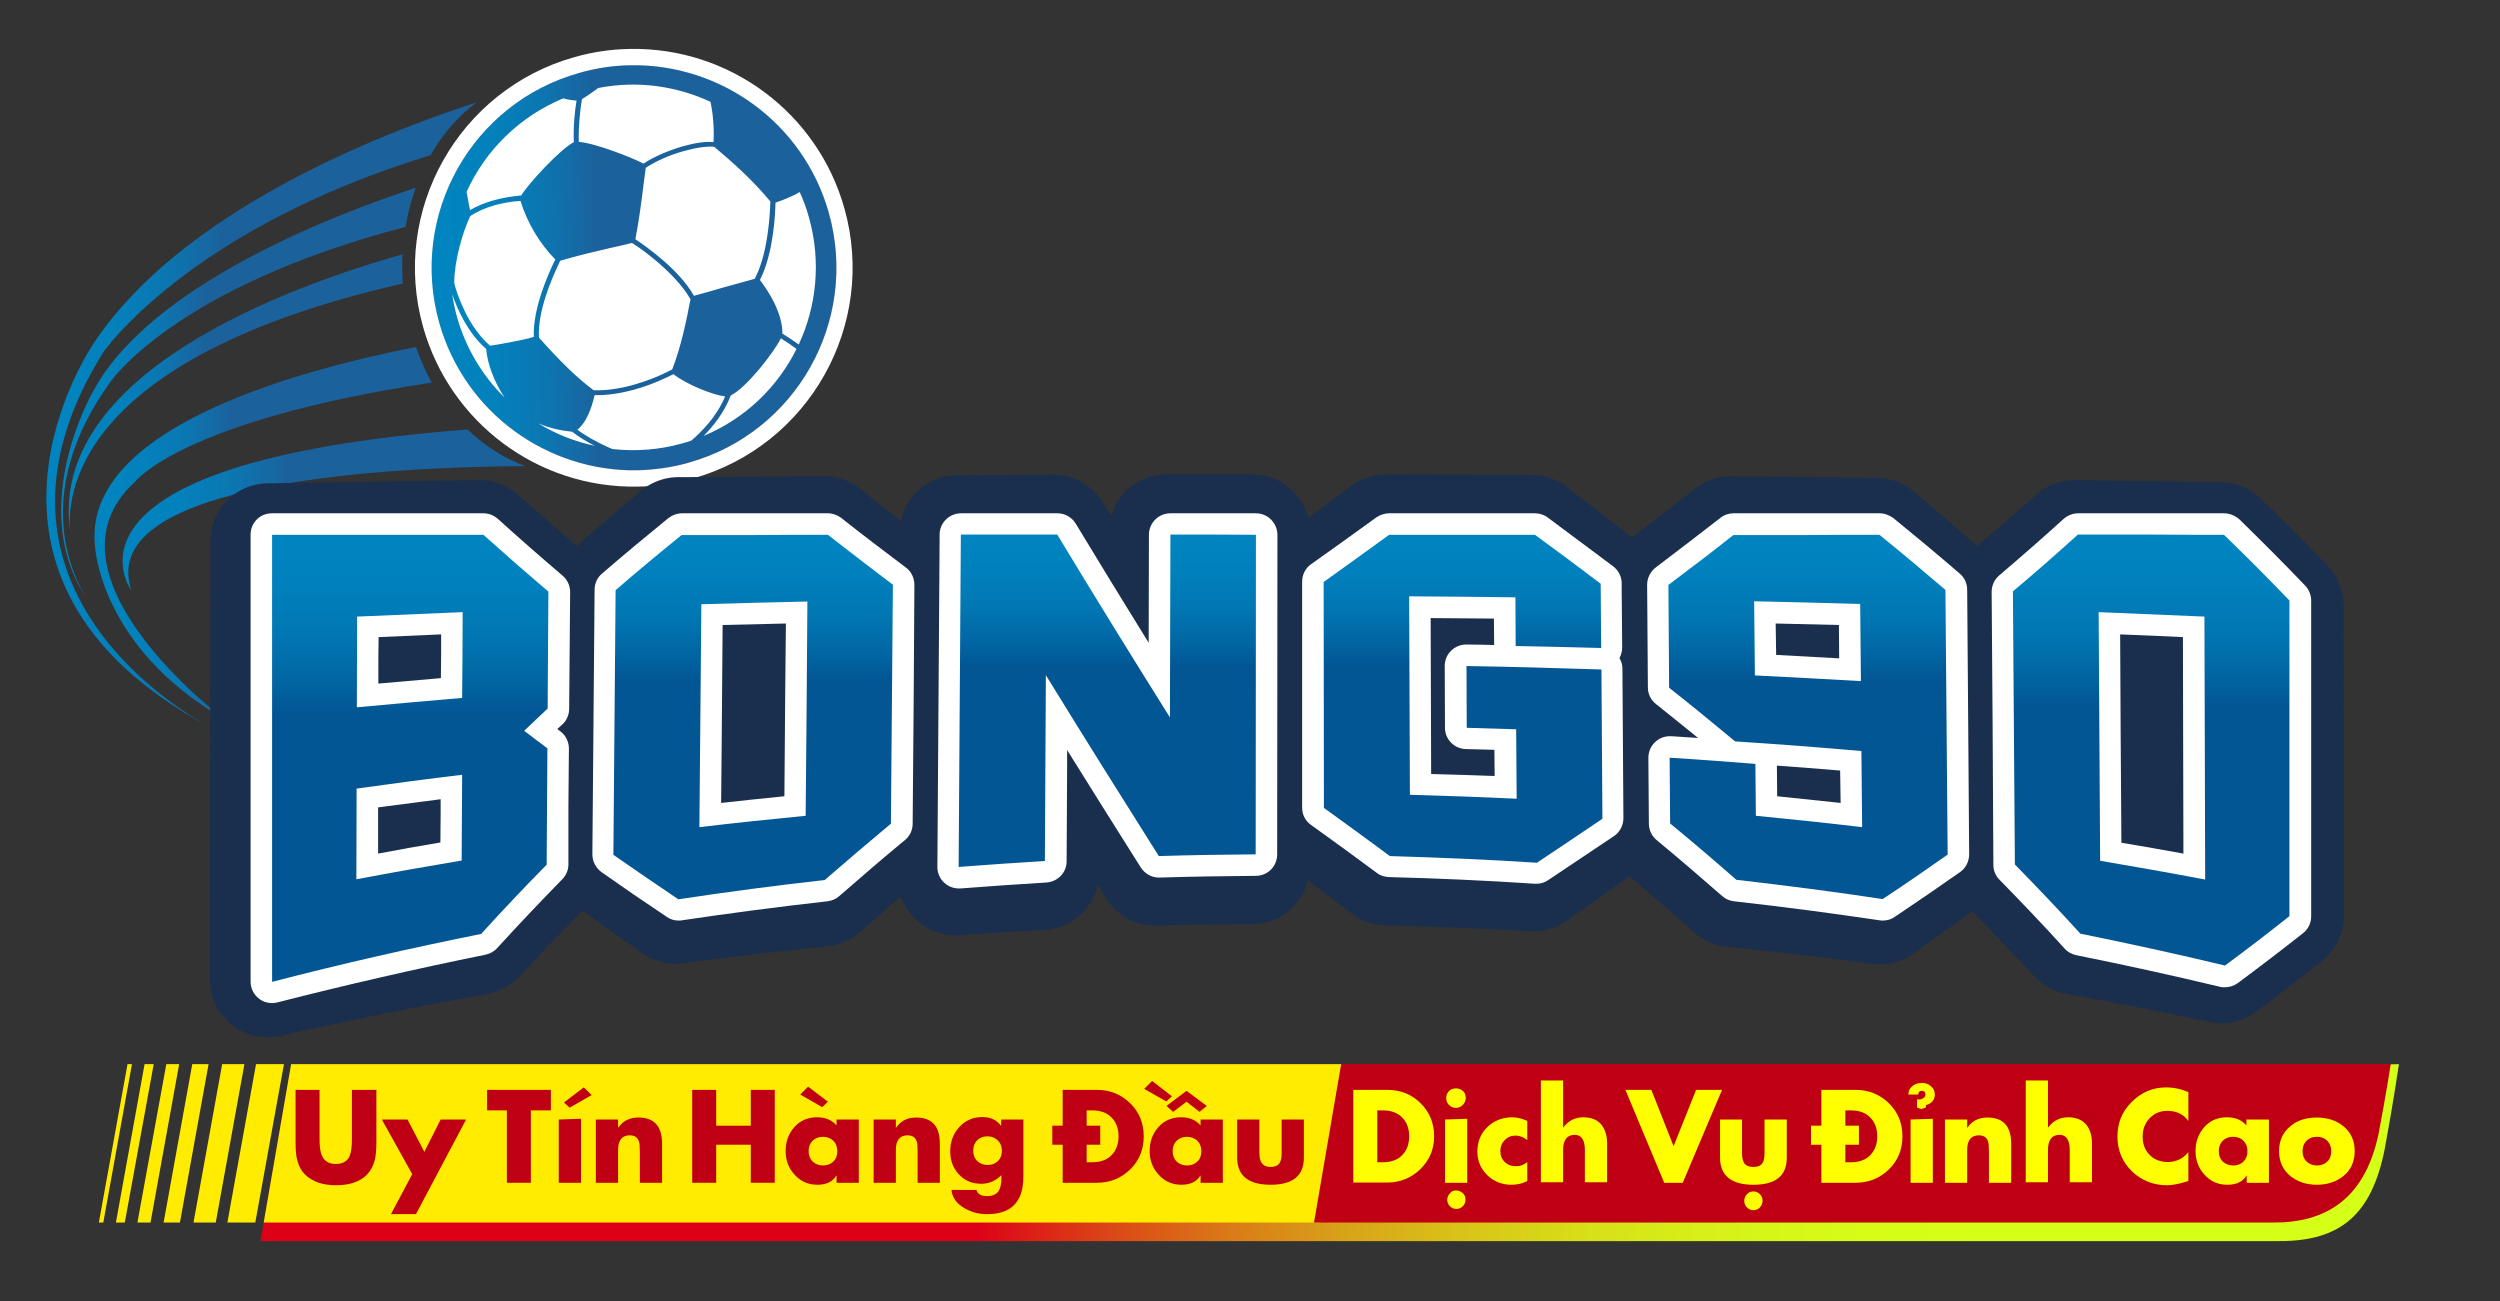 <?xml version="1.0" encoding="utf-8"?>
<!-- Generator: Adobe Illustrator 23.0.5, SVG Export Plug-In . SVG Version: 6.00 Build 0)  -->
<svg version="1.1" id="Layer_1" xmlns="http://www.w3.org/2000/svg" xmlns:xlink="http://www.w3.org/1999/xlink" x="0px" y="0px"
	 viewBox="0 0 101.16 52.66" style="enable-background:new 0 0 101.16 52.66;" xml:space="preserve">
<rect x="0" y="0" width="101.16" height="52.66" fill="#333333" stroke="none"/>
<style type="text/css">
	.st0{fill:url(#SVGID_1_);}
	.st1{fill:url(#SVGID_2_);}
	.st2{fill:url(#SVGID_3_);}
	.st3{fill:url(#SVGID_4_);}
	.st4{fill:url(#SVGID_5_);}
	.st5{fill:url(#SVGID_6_);}
	.st6{fill:#FFFFFF;}
	.st7{fill:#1A2E4D;stroke:#1A2E4D;stroke-width:4.667;stroke-linecap:round;stroke-linejoin:round;stroke-miterlimit:10;}
	.st8{fill:url(#SVGID_7_);}
	.st9{fill:url(#SVGID_8_);}
	.st10{fill:url(#SVGID_9_);}
	.st11{fill:url(#SVGID_10_);}
	.st12{fill:url(#SVGID_11_);}
	.st13{fill:url(#SVGID_12_);}
	.st14{fill:url(#SVGID_13_);}
	.st15{fill:#FFEC00;}
	.st16{fill:#BF0014;}
	.st17{fill:#FFFF00;}
</style>
<g>
	<g>
		<g>
			<g>
				<g>
					<g>
						<g>
							<linearGradient id="SVGID_1_" gradientUnits="userSpaceOnUse" x1="4.957" y1="20.643" x2="21.267" y2="20.643">
								<stop  offset="0" style="stop-color:#0085C0"/>
								<stop  offset="0.143" style="stop-color:#0381BC"/>
								<stop  offset="0.27" style="stop-color:#0B77B2"/>
								<stop  offset="0.39" style="stop-color:#1965A0"/>
								<stop  offset="0.404" style="stop-color:#1B629D"/>
							</linearGradient>
							<path class="st0" d="M18.92,17.38c0.7,0.67,1.5,1.18,2.34,1.48C16.01,18.89,3.8,19.44,5.32,23.9
								C5.32,23.9,1.47,18.72,18.92,17.38z"/>
							<linearGradient id="SVGID_2_" gradientUnits="userSpaceOnUse" x1="3.819" y1="21.556" x2="17.473" y2="21.556">
								<stop  offset="0" style="stop-color:#0085C0"/>
								<stop  offset="0.143" style="stop-color:#0381BC"/>
								<stop  offset="0.27" style="stop-color:#0B77B2"/>
								<stop  offset="0.39" style="stop-color:#1965A0"/>
								<stop  offset="0.404" style="stop-color:#1B629D"/>
							</linearGradient>
							<path class="st1" d="M3.85,22.14c-0.56-4.66,7.68-7.05,12.98-8.1c0.18,0.51,0.39,0.99,0.64,1.44
								c-10.2,1.55-12.02,4.03-12.02,4.03c-4.11,3.76,3.58,9.56,3.58,9.56C4.05,26.17,3.85,22.14,3.85,22.14z"/>
							<linearGradient id="SVGID_3_" gradientUnits="userSpaceOnUse" x1="2.782" y1="15.934" x2="16.3" y2="15.934">
								<stop  offset="0" style="stop-color:#0085C0"/>
								<stop  offset="0.143" style="stop-color:#0381BC"/>
								<stop  offset="0.27" style="stop-color:#0B77B2"/>
								<stop  offset="0.39" style="stop-color:#1965A0"/>
								<stop  offset="0.404" style="stop-color:#1B629D"/>
							</linearGradient>
							<path class="st2" d="M16.29,10.29c-0.02,0.39-0.02,0.78,0.01,1.18C2.92,14.52,2.68,20.14,2.85,21.58
								C1.85,15.12,11.76,11.57,16.29,10.29z"/>
							<linearGradient id="SVGID_4_" gradientUnits="userSpaceOnUse" x1="2.474" y1="15.91" x2="16.821" y2="15.91">
								<stop  offset="0" style="stop-color:#0085C0"/>
								<stop  offset="0.143" style="stop-color:#0381BC"/>
								<stop  offset="0.27" style="stop-color:#0B77B2"/>
								<stop  offset="0.39" style="stop-color:#1965A0"/>
								<stop  offset="0.404" style="stop-color:#1B629D"/>
							</linearGradient>
							<path class="st3" d="M3.75,15.87c2.26-4.29,9.68-7.16,13.07-8.27c-0.18,0.5-0.32,1.03-0.41,1.58
								c-9.35,2.44-11.94,6.27-11.94,6.27c-3.31,4.58-1.45,8.01-0.95,8.78C1.04,20.57,3.75,15.87,3.75,15.87z"/>
							<linearGradient id="SVGID_5_" gradientUnits="userSpaceOnUse" x1="1.877" y1="16.779" x2="19.293" y2="16.779">
								<stop  offset="0" style="stop-color:#0085C0"/>
								<stop  offset="0.143" style="stop-color:#0381BC"/>
								<stop  offset="0.27" style="stop-color:#0B77B2"/>
								<stop  offset="0.39" style="stop-color:#1965A0"/>
								<stop  offset="0.404" style="stop-color:#1B629D"/>
							</linearGradient>
							<path class="st4" d="M3.83,13.83C7.35,8.6,15.12,5.5,19.29,4.14c-0.75,0.55-1.38,1.29-1.87,2.14
								c-9.8,2.99-13.24,7.97-13.24,7.97c-5.69,9.12,2.72,14.3,4.29,15.16C-2.84,23.36,3.83,13.83,3.83,13.83z"/>
						</g>
					</g>
				</g>
				<g id="Ball_9_">
					<g>
						
							<linearGradient id="SVGID_6_" gradientUnits="userSpaceOnUse" x1="40.416" y1="10.943" x2="56.811" y2="10.943" gradientTransform="matrix(1 -0.017 0.017 1 -23.144 0.711)">
							<stop  offset="0" style="stop-color:#0085C0"/>
							<stop  offset="0.143" style="stop-color:#0381BC"/>
							<stop  offset="0.27" style="stop-color:#0B77B2"/>
							<stop  offset="0.39" style="stop-color:#1965A0"/>
							<stop  offset="0.404" style="stop-color:#1B629D"/>
						</linearGradient>
						<path class="st5" d="M25.78,19.03c-3.72,0.06-7.02-2.4-8.02-5.98c-1.22-4.35,1.32-8.88,5.68-10.11
							c0.68-0.19,1.38-0.29,2.08-0.31c3.72-0.06,7.02,2.4,8.02,5.98c0.59,2.11,0.33,4.32-0.74,6.23c-1.07,1.91-2.82,3.29-4.93,3.88
							C27.18,18.92,26.48,19.02,25.78,19.03C25.78,19.03,25.78,19.03,25.78,19.03z"/>
						<path class="st6" d="M25.52,2.64c3.63-0.06,6.99,2.32,8.02,5.98c1.22,4.36-1.32,8.88-5.67,10.1c-0.69,0.2-1.39,0.29-2.08,0.31
							c-3.63,0.06-6.99-2.32-8.02-5.98c-1.22-4.36,1.32-8.88,5.67-10.1C24.13,2.75,24.83,2.65,25.52,2.64 M25.5,1.98
							c-0.76,0.01-1.51,0.12-2.25,0.33c-4.7,1.32-7.45,6.22-6.13,10.92c1.09,3.87,4.65,6.53,8.67,6.46
							c0.76-0.01,1.51-0.12,2.25-0.33c4.7-1.32,7.45-6.22,6.13-10.92C33.09,4.57,29.52,1.91,25.5,1.98L25.5,1.98z"/>
					</g>
					<path class="st6" d="M28.47,17.64c1.68-0.7,2.99-1.97,3.76-3.52c-0.2-0.15-0.41-0.29-0.63-0.43c-0.31,0.61-1.42,2.02-2.03,2.31
						C29.31,16.69,28.85,17.26,28.47,17.64z M27.2,14.95c0.36-0.93,0.57-1.95,0.74-2.84c-0.34-0.61-0.97-1.2-1.43-1.59
						c-0.22-0.18-0.46-0.37-0.71-0.54c-0.1-0.07-0.18-0.12-0.23-0.15c-0.3,0.08-0.59,0.14-0.9,0.21c-0.51,0.12-1.03,0.24-1.61,0.4
						c-0.13,0.04-0.26,0.07-0.39,0.11c-0.02,0.04-0.05,0.09-0.07,0.15c-0.26,0.54-0.86,1.91-0.79,2.96
						c0.84,0.95,1.56,1.65,2.21,2.13c0.5,0.02,1.04-0.06,1.62-0.22c0.49-0.14,0.92-0.31,1.19-0.44c0.15-0.07,0.27-0.13,0.35-0.17
						C27.18,14.96,27.19,14.95,27.2,14.95z M28.47,17.64c-0.01,0-0.02,0.01-0.03,0.01C28.44,17.65,28.45,17.64,28.47,17.64
						C28.47,17.64,28.47,17.64,28.47,17.64z M27.68,6.11l-0.01-0.04l0,0L27.68,6.11L27.68,6.11c-0.59,0.16-1.16,0.42-1.55,0.68
						c-0.03,0.23-0.06,0.46-0.09,0.68c-0.09,0.73-0.19,1.49-0.33,2.21c0.46,0.31,1.78,1.24,2.37,2.29c0.39-0.11,0.8-0.22,1.2-0.34
						c0.26-0.07,0.52-0.14,0.76-0.21c0.19-0.05,0.35-0.1,0.5-0.14c0.32-0.6,0.47-1.4,0.54-1.97c0.05-0.36,0.07-0.68,0.08-0.88
						c0.01-0.12,0.01-0.22,0.01-0.28c-0.72-0.87-1.52-1.58-2.27-2.21C28.62,5.91,28.18,5.97,27.68,6.11z M23.36,17.39
						c0.35,0.25,0.75,0.48,1.19,0.68c0.08,0.03,0.15,0.07,0.23,0.1c0.92,0.1,1.88,0.04,2.83-0.23c0.12-0.03,0.24-0.07,0.36-0.11
						c0.4-0.34,1.03-0.96,1.37-1.79c-0.46-0.05-1.53-0.46-2.09-0.9c-0.26,0.13-0.84,0.42-1.57,0.62c-0.57,0.16-1.12,0.24-1.62,0.23
						C23.9,16.69,23.66,17.15,23.36,17.39z M32.32,13.94L32.32,13.94C32.32,13.94,32.32,13.94,32.32,13.94
						C32.32,13.94,32.32,13.94,32.32,13.94z M31.66,13.5c0.23,0.14,0.45,0.29,0.66,0.44c0.72-1.55,0.91-3.35,0.42-5.12
						c-0.1-0.37-0.23-0.72-0.38-1.05c-0.31,0.19-0.75,0.35-0.98,0.43c-0.01,0.44-0.08,2.05-0.63,3.13
						C31.1,11.79,31.66,12.65,31.66,13.5z M18.86,7.81c0.01-0.01,0.01-0.02,0.02-0.04c0,0,0,0,0,0C18.88,7.78,18.87,7.8,18.86,7.81z
						 M23.33,4.07c-0.18-0.01-0.36-0.04-0.54-0.09c-1.78,0.74-3.15,2.11-3.91,3.78c0.02,0.09,0.04,0.21,0.06,0.33
						c0.02,0.13,0.05,0.27,0.08,0.41c0.53-0.31,1.24-0.52,2.07-0.59c0.31-0.51,1.59-1.88,2.13-2.16
						C23.19,5.17,23.26,4.46,23.33,4.07z M28.75,4.12c-1.38-0.64-2.96-0.87-4.54-0.56c0,0,0,0,0,0c-0.23,0.16-0.44,0.32-0.66,0.45
						c-0.07,0.37-0.15,1.13-0.13,1.73c0.71,0.06,2.2,0.66,2.62,0.88c0.4-0.27,1-0.53,1.59-0.7c0.49-0.14,0.93-0.2,1.24-0.17
						C28.9,5.33,28.87,4.67,28.75,4.12z M18.3,11.91c0.04,0.3,0.11,0.61,0.19,0.91c0.36,1.28,1.04,2.39,1.92,3.26
						c-0.42-0.65-0.67-1.3-0.74-1.96C18.92,13.46,18.5,12.5,18.3,11.91z M23.15,17.47c-0.37-0.04-0.83-0.11-1.37-0.34
						c0.7,0.43,1.48,0.74,2.29,0.91C23.73,17.87,23.42,17.68,23.15,17.47z M20.03,8.3c-0.39,0.11-0.72,0.26-1,0.44
						c-0.32,0.67-0.65,1.84-0.65,2.71c0.01,0.02,0.01,0.05,0.02,0.09c0.11,0.38,0.52,1.66,1.43,2.45c0.34-0.05,1.14-0.19,1.6-0.31
						c0.07-0.02,0.12-0.04,0.17-0.05c-0.05-1.16,0.62-2.63,0.87-3.13c-0.63-0.64-1.13-1.47-1.41-2.37
						C20.69,8.15,20.34,8.22,20.03,8.3z"/>
				</g>
			</g>
			<path class="st7" d="M19.4,21.76c0.88,0.78,1.76,1.54,2.63,2.28c-0.01,1.59-0.02,3.18-0.03,4.76c-0.32,0.3-0.63,0.6-0.95,0.91
				c0.31,0.24,0.62,0.48,0.94,0.71c-0.01,1.58-0.02,3.16-0.03,4.74c-0.89,0.89-1.77,1.81-2.65,2.76c-2.84,0.51-5.66,1.08-8.48,1.72
				c0.01-5.92,0.01-11.83,0.02-17.75C13.7,21.85,16.55,21.8,19.4,21.76z M14.29,28.75c1.42-0.13,2.84-0.26,4.26-0.38
				c0.01-1.16,0.01-2.32,0.02-3.47c-1.42,0.07-2.85,0.14-4.27,0.21C14.3,26.32,14.29,27.53,14.29,28.75z M18.55,31.48
				c-1.43,0.16-2.85,0.34-4.27,0.52c0,1.21-0.01,2.42-0.01,3.64c1.42-0.24,2.84-0.47,4.26-0.69C18.54,33.79,18.54,32.64,18.55,31.48
				z"/>
			<path class="st7" d="M33.34,21.6c0.88,0.7,1.76,1.39,2.64,2.06c-0.02,3.33-0.04,6.66-0.06,9.99c-0.89,0.76-1.78,1.53-2.67,2.32
				c-1.98,0.2-3.95,0.43-5.92,0.69c-0.88-0.62-1.76-1.24-2.63-1.88c0.03-3.62,0.05-7.23,0.08-10.85c0.89-0.78,1.78-1.55,2.67-2.29
				C29.41,21.64,31.38,21.62,33.34,21.6z M32.52,24.38c-1.43,0.04-2.86,0.08-4.29,0.13c-0.02,3.07-0.05,6.14-0.07,9.2
				c1.43-0.15,2.86-0.29,4.3-0.41C32.48,30.33,32.5,27.35,32.52,24.38z"/>
			<path class="st7" d="M47.2,21.53c1.16,0,2.31,0,3.47,0c0,4.51,0,9.02-0.01,13.53c-1.31,0.01-2.61,0.03-3.92,0.06
				c-1.53-2.54-3.05-5.08-4.57-7.66c-0.01,2.61-0.02,5.23-0.03,7.84c-1.16,0.06-2.32,0.13-3.48,0.21c0.03-4.65,0.05-9.3,0.08-13.95
				c1.3-0.01,2.6-0.01,3.89-0.02c1.52,2.6,3.04,5.17,4.56,7.72C47.19,26.69,47.2,24.11,47.2,21.53z"/>
			<path class="st7" d="M61.97,21.55c0.89,0.68,1.77,1.37,2.66,2.07c0.01,0.9,0.01,1.8,0.02,2.7c-1.15-0.03-2.31-0.06-3.46-0.08
				c0-0.69-0.01-1.37-0.01-2.06c-1.43-0.02-2.87-0.03-4.3-0.04c0.01,2.8,0.01,5.59,0.02,8.39c1.44,0.03,2.88,0.08,4.32,0.14
				c0-0.98-0.01-1.95-0.01-2.93c-0.67-0.02-1.33-0.04-2-0.06c0-0.87-0.01-1.74-0.01-2.61c1.82,0.03,3.64,0.08,5.46,0.14
				c0.01,2.09,0.02,4.18,0.04,6.26c-0.88,0.63-1.77,1.25-2.65,1.88c-1.98-0.11-3.96-0.19-5.95-0.24c-0.89-0.68-1.78-1.36-2.67-2.03
				c0-3.19-0.01-6.37-0.01-9.56c0.88-0.66,1.77-1.33,2.65-1.99C58.03,21.54,60,21.54,61.97,21.55z"/>
			<path class="st7" d="M70.11,35.99c-0.89-0.79-1.78-1.56-2.67-2.32c-0.01-0.92-0.01-1.83-0.02-2.75c1.16,0.07,2.32,0.14,3.47,0.23
				c0.01,0.72,0.01,1.44,0.02,2.16c1.43,0.12,2.87,0.26,4.3,0.41c-0.01-1.05-0.02-2.1-0.02-3.15c-1.7-0.14-3.41-0.26-5.11-0.37
				c-0.89-0.76-1.78-1.5-2.67-2.23c-0.01-1.43-0.02-2.87-0.03-4.3c0.88-0.68,1.76-1.37,2.64-2.06c1.97,0.02,3.94,0.03,5.91,0.06
				c0.89,0.75,1.78,1.51,2.67,2.29c0.03,3.62,0.05,7.23,0.08,10.85c-0.88,0.64-1.75,1.26-2.63,1.88
				C74.06,36.42,72.08,36.18,70.11,35.99z M75.16,27.69c-0.01-1.06-0.02-2.12-0.02-3.18c-1.43-0.05-2.86-0.09-4.29-0.13
				c0.01,1.03,0.01,2.05,0.02,3.08C72.29,27.53,73.73,27.61,75.16,27.69z"/>
			<path class="st7" d="M89.85,21.85c0.89,0.86,1.77,1.75,2.65,2.66c0,4.18,0.01,8.36,0.01,12.54c-0.87,0.7-1.74,1.37-2.62,2.02
				c-1.95-0.41-3.9-0.8-5.86-1.15c-0.88-0.95-1.77-1.87-2.65-2.76c-0.02-3.71-0.05-7.42-0.07-11.12c0.88-0.74,1.76-1.5,2.63-2.28
				C85.92,21.79,87.88,21.82,89.85,21.85z M89.06,25.11c-1.43-0.08-2.85-0.15-4.28-0.21c0.02,3.35,0.04,6.7,0.05,10.06
				c1.42,0.21,2.84,0.44,4.26,0.69C89.08,32.13,89.07,28.62,89.06,25.11z"/>
			<g>
				<linearGradient id="SVGID_7_" gradientUnits="userSpaceOnUse" x1="16.594" y1="21.207" x2="16.594" y2="40.163">
					<stop  offset="0" style="stop-color:#0085C0"/>
					<stop  offset="0.125" style="stop-color:#0081BD"/>
					<stop  offset="0.236" style="stop-color:#0177B3"/>
					<stop  offset="0.341" style="stop-color:#0165A2"/>
					<stop  offset="0.403" style="stop-color:#025694"/>
				</linearGradient>
				<path class="st8" d="M11,40.16c-0.1,0-0.19-0.03-0.27-0.09c-0.11-0.08-0.17-0.21-0.17-0.34V21.64c0-0.24,0.19-0.43,0.43-0.43
					h8.56c0.11,0,0.21,0.04,0.29,0.11c0.85,0.77,1.73,1.54,2.62,2.29c0.1,0.08,0.15,0.21,0.15,0.33l-0.03,4.73
					c0,0.12-0.05,0.23-0.14,0.31c-0.19,0.18-0.39,0.37-0.58,0.55c0.18,0.13,0.35,0.27,0.53,0.4c0.11,0.08,0.18,0.21,0.17,0.35
					L22.55,35c0,0.11-0.05,0.22-0.12,0.3c-0.9,0.92-1.79,1.86-2.64,2.79c-0.06,0.07-0.14,0.11-0.24,0.13
					c-2.82,0.57-5.66,1.22-8.44,1.93C11.07,40.16,11.03,40.16,11,40.16z M14.86,35.06c1.12-0.21,2.26-0.41,3.39-0.6l0.01-2.62
					c-1.12,0.14-2.26,0.29-3.4,0.44L14.86,35.06z M14.88,28.14c1.13-0.1,2.27-0.21,3.39-0.3l0.01-2.62
					c-1.13,0.05-2.27,0.09-3.4,0.14L14.88,28.14z"/>
				<path class="st6" d="M19.56,21.64c0.88,0.79,1.76,1.56,2.63,2.3c-0.01,1.58-0.02,3.15-0.03,4.73c-0.32,0.3-0.63,0.6-0.95,0.9
					c0.31,0.24,0.62,0.47,0.94,0.71c-0.01,1.57-0.02,3.14-0.03,4.71c-0.89,0.9-1.77,1.83-2.65,2.8c-2.83,0.57-5.65,1.21-8.46,1.94
					c0-6.03,0-12.06,0-18.09c1.43,0,2.85,0,4.28,0C16.7,21.64,18.13,21.64,19.56,21.64 M18.72,24.77c-1.42,0.06-2.85,0.12-4.27,0.18
					c0,1.22-0.01,2.45-0.01,3.67c1.42-0.13,2.84-0.26,4.26-0.38C18.71,27.08,18.72,25.93,18.72,24.77 M18.7,31.35
					c-1.42,0.17-2.85,0.36-4.27,0.56c0,1.22-0.01,2.45-0.01,3.67c1.42-0.27,2.84-0.52,4.26-0.76C18.69,33.67,18.69,32.51,18.7,31.35
					 M19.56,20.77L19.56,20.77h-4.28H11c-0.23,0-0.45,0.09-0.61,0.25c-0.16,0.16-0.25,0.38-0.25,0.61v18.09
					c0,0.27,0.12,0.52,0.34,0.69c0.15,0.12,0.34,0.18,0.53,0.18c0.07,0,0.14-0.01,0.22-0.03c2.78-0.71,5.61-1.36,8.42-1.93
					c0.18-0.04,0.35-0.13,0.47-0.27c0.85-0.93,1.74-1.87,2.63-2.78c0.16-0.16,0.25-0.38,0.25-0.6L23,32.64l0.02-2.35
					c0-0.28-0.13-0.54-0.35-0.7c-0.04-0.03-0.08-0.06-0.12-0.09c0.07-0.06,0.14-0.13,0.21-0.19c0.17-0.16,0.27-0.39,0.27-0.63
					l0.02-2.36l0.02-2.36c0-0.26-0.11-0.5-0.31-0.67c-0.88-0.75-1.76-1.52-2.61-2.29C19.98,20.85,19.77,20.77,19.56,20.77
					L19.56,20.77z M15.32,25.78c0.84-0.04,1.69-0.07,2.53-0.11l0,0.83l-0.01,0.94c-0.84,0.07-1.69,0.15-2.53,0.22l0-0.99
					L15.32,25.78L15.32,25.78z M15.3,32.67c0.84-0.11,1.68-0.22,2.53-0.33l0,0.58l-0.01,1.17c-0.84,0.14-1.68,0.29-2.52,0.45
					L15.3,32.67L15.3,32.67z"/>
			</g>
			<g>
				<linearGradient id="SVGID_8_" gradientUnits="userSpaceOnUse" x1="30.485" y1="21.207" x2="30.485" y2="36.822">
					<stop  offset="0" style="stop-color:#0085C0"/>
					<stop  offset="0.125" style="stop-color:#0081BD"/>
					<stop  offset="0.236" style="stop-color:#0177B3"/>
					<stop  offset="0.341" style="stop-color:#0165A2"/>
					<stop  offset="0.403" style="stop-color:#025694"/>
				</linearGradient>
				<path class="st9" d="M27.47,36.82c-0.09,0-0.17-0.03-0.24-0.07c-0.91-0.61-1.79-1.22-2.64-1.81c-0.12-0.08-0.19-0.22-0.18-0.36
					l0.09-10.71c0-0.13,0.06-0.24,0.15-0.33c0.86-0.74,1.77-1.5,2.68-2.24c0.08-0.06,0.17-0.1,0.27-0.1h5.91
					c0.1,0,0.19,0.03,0.27,0.09c0.84,0.66,1.7,1.32,2.63,2.01c0.11,0.08,0.17,0.21,0.17,0.35l-0.08,9.67c0,0.13-0.06,0.25-0.16,0.33
					c-0.91,0.76-1.81,1.52-2.67,2.28c-0.07,0.06-0.15,0.1-0.24,0.1c-1.96,0.22-3.95,0.48-5.9,0.78
					C27.51,36.82,27.49,36.82,27.47,36.82z M28.74,32.98c1.14-0.13,2.28-0.25,3.43-0.36l0.07-7.83c-1.14,0.03-2.28,0.06-3.42,0.09
					L28.74,32.98z"/>
				<path class="st6" d="M33.5,21.64c0.88,0.69,1.76,1.36,2.63,2.02c-0.03,3.22-0.05,6.45-0.08,9.67c-0.89,0.74-1.78,1.5-2.68,2.28
					c-1.98,0.22-3.95,0.48-5.92,0.78c-0.88-0.59-1.75-1.19-2.63-1.8c0.03-3.57,0.06-7.14,0.09-10.71c0.89-0.77,1.78-1.51,2.67-2.23
					c0.98,0,1.97,0,2.95,0C31.53,21.64,32.51,21.64,33.5,21.64 M32.67,24.34c-1.43,0.03-2.86,0.07-4.29,0.11
					c-0.03,3.01-0.05,6.02-0.08,9.02c1.43-0.17,2.86-0.32,4.3-0.46C32.63,30.12,32.65,27.23,32.67,24.34 M33.5,20.77L33.5,20.77
					l-2.95,0l-2.95,0c-0.2,0-0.39,0.07-0.55,0.19c-0.92,0.75-1.82,1.5-2.69,2.25c-0.19,0.16-0.3,0.4-0.3,0.65l-0.09,10.71
					c0,0.29,0.14,0.55,0.37,0.72c0.85,0.6,1.74,1.21,2.64,1.81c0.14,0.1,0.31,0.15,0.48,0.15c0.04,0,0.09,0,0.13-0.01
					c1.95-0.29,3.93-0.55,5.89-0.77c0.18-0.02,0.34-0.09,0.48-0.21c0.86-0.75,1.75-1.52,2.66-2.27c0.2-0.16,0.31-0.41,0.31-0.66
					l0.04-4.84L37,23.66c0-0.28-0.13-0.54-0.35-0.7c-0.9-0.68-1.79-1.35-2.62-2.01C33.88,20.84,33.69,20.77,33.5,20.77L33.5,20.77z
					 M29.24,25.29c0.85-0.02,1.7-0.04,2.56-0.06l-0.03,3.15l-0.03,3.84c-0.85,0.08-1.71,0.18-2.56,0.27l0.02-2.14L29.24,25.29
					L29.24,25.29z"/>
			</g>
			<g>
				<linearGradient id="SVGID_9_" gradientUnits="userSpaceOnUse" x1="44.802" y1="21.207" x2="44.802" y2="35.524">
					<stop  offset="0" style="stop-color:#0085C0"/>
					<stop  offset="0.125" style="stop-color:#0081BD"/>
					<stop  offset="0.236" style="stop-color:#0177B3"/>
					<stop  offset="0.341" style="stop-color:#0165A2"/>
					<stop  offset="0.403" style="stop-color:#025694"/>
				</linearGradient>
				<path class="st10" d="M38.79,35.52c-0.11,0-0.22-0.04-0.3-0.12c-0.09-0.08-0.14-0.2-0.14-0.32l0.09-13.45
					c0-0.24,0.2-0.43,0.43-0.43h3.89c0.15,0,0.29,0.08,0.37,0.21c1.12,1.85,2.33,3.82,3.75,6.11l0.02-5.89
					c0-0.24,0.19-0.43,0.43-0.43h3.46c0.12,0,0.23,0.05,0.31,0.13c0.08,0.08,0.13,0.19,0.13,0.31l-0.01,12.93
					c0,0.24-0.19,0.43-0.43,0.43c-1.31,0.01-2.62,0.03-3.91,0.07c0,0-0.01,0-0.01,0c-0.15,0-0.29-0.08-0.37-0.2
					c-1.05-1.67-2.39-3.79-3.78-6.03l-0.03,6.01c0,0.23-0.18,0.42-0.41,0.43c-1.15,0.07-2.32,0.15-3.48,0.24
					C38.81,35.52,38.8,35.52,38.79,35.52z"/>
				<path class="st6" d="M50.82,21.64L50.82,21.64 M50.82,21.64c0,4.31-0.01,8.62-0.01,12.93c-1.31,0.01-2.61,0.03-3.92,0.07
					c-1.53-2.42-3.05-4.85-4.57-7.32c-0.01,2.51-0.03,5.02-0.04,7.52c-1.16,0.07-2.32,0.15-3.49,0.24
					c0.03-4.48,0.06-8.96,0.09-13.45c0.65,0,1.3,0,1.95,0s1.3,0,1.95,0c1.51,2.5,3.03,4.96,4.56,7.4c0.01-2.47,0.01-4.93,0.02-7.4
					c0.58,0,1.15,0,1.73,0S50.24,21.64,50.82,21.64 M50.82,20.77L50.82,20.77L50.82,20.77C50.82,20.77,50.82,20.77,50.82,20.77
					h-1.73h-1.73c-0.48,0-0.87,0.39-0.87,0.87l-0.01,4.37c-1.09-1.76-2.05-3.33-2.95-4.82c-0.16-0.26-0.44-0.42-0.74-0.42
					c0,0,0,0,0,0h-1.95h-1.95c-0.48,0-0.87,0.39-0.87,0.86l0,0.2l-0.09,13.25c0,0.24,0.1,0.48,0.28,0.64
					c0.16,0.15,0.37,0.23,0.59,0.23c0.02,0,0.05,0,0.07,0c1.15-0.09,2.32-0.17,3.47-0.24c0.46-0.03,0.82-0.4,0.82-0.86l0.02-3.76
					l0-0.74c1.1,1.76,2.13,3.41,2.98,4.75c0.16,0.25,0.44,0.41,0.73,0.41c0.01,0,0.02,0,0.03,0c1.29-0.04,2.6-0.06,3.9-0.07
					c0.48,0,0.86-0.39,0.86-0.87l0.01-12.9c0-0.01,0-0.02,0-0.04C51.68,21.16,51.3,20.77,50.82,20.77L50.82,20.77z M50.82,22.51
					L50.82,22.51L50.82,22.51L50.82,22.51z"/>
			</g>
			<g>
				<linearGradient id="SVGID_10_" gradientUnits="userSpaceOnUse" x1="59.194" y1="21.207" x2="59.194" y2="35.333">
					<stop  offset="0" style="stop-color:#0085C0"/>
					<stop  offset="0.125" style="stop-color:#0081BD"/>
					<stop  offset="0.236" style="stop-color:#0177B3"/>
					<stop  offset="0.341" style="stop-color:#0165A2"/>
					<stop  offset="0.403" style="stop-color:#025694"/>
				</linearGradient>
				<path class="st11" d="M62.16,35.33c-1.97-0.12-3.96-0.21-5.93-0.27c-0.09,0-0.18-0.03-0.25-0.08c-0.84-0.62-1.71-1.25-2.67-1.94
					c-0.11-0.08-0.18-0.21-0.18-0.35l-0.01-9.14c0-0.14,0.07-0.27,0.18-0.35c0.88-0.63,1.77-1.27,2.65-1.9
					c0.07-0.05,0.16-0.08,0.25-0.08h5.91c0.09,0,0.18,0.03,0.26,0.08c0.95,0.7,1.82,1.35,2.67,1.98c0.11,0.08,0.17,0.21,0.17,0.34
					l0.02,2.6c0,0.12-0.05,0.23-0.13,0.31c-0.06,0.06-0.14,0.1-0.23,0.12c0.21,0.03,0.36,0.21,0.36,0.43l0.04,6.04
					c0,0.15-0.07,0.28-0.19,0.36c-0.88,0.6-1.77,1.19-2.65,1.78c-0.07,0.05-0.16,0.07-0.24,0.07
					C62.17,35.33,62.17,35.33,62.16,35.33z M57.48,31.74c1.14,0.03,2.3,0.07,3.45,0.13l-0.01-1.94c-0.53-0.02-1.05-0.03-1.58-0.05
					c-0.23-0.01-0.42-0.2-0.42-0.43l-0.01-2.5c0-0.12,0.05-0.23,0.13-0.31c0.08-0.08,0.19-0.13,0.3-0.13c0,0,0.01,0,0.01,0
					c0.6,0.01,1.21,0.02,1.82,0.04c-0.16-0.07-0.27-0.22-0.27-0.4l-0.01-1.55c-1.14-0.01-2.29-0.02-3.43-0.03L57.48,31.74z"/>
				<path class="st6" d="M62.11,21.64c0.89,0.65,1.78,1.31,2.66,1.98c0.01,0.87,0.01,1.74,0.02,2.6c-1.15-0.03-2.31-0.06-3.46-0.08
					c0-0.66-0.01-1.32-0.01-1.97c-1.43-0.02-2.87-0.03-4.3-0.04c0.01,2.68,0.02,5.35,0.03,8.03c1.44,0.04,2.88,0.09,4.32,0.16
					c-0.01-0.94-0.01-1.88-0.02-2.81c-0.67-0.02-1.33-0.04-2-0.06c0-0.83-0.01-1.67-0.01-2.5c1.82,0.03,3.64,0.08,5.46,0.14
					c0.01,2.01,0.03,4.02,0.04,6.04c-0.88,0.6-1.77,1.19-2.65,1.78c-1.98-0.13-3.97-0.21-5.95-0.27c-0.89-0.66-1.78-1.31-2.67-1.95
					c0-3.05-0.01-6.09-0.01-9.14c0.88-0.63,1.77-1.27,2.65-1.91c0.98,0,1.97,0,2.95,0C60.14,21.64,61.12,21.64,62.11,21.64
					 M62.11,20.77L62.11,20.77l-2.95,0l-2.95,0c-0.18,0-0.36,0.06-0.51,0.16c-0.88,0.64-1.76,1.27-2.65,1.9
					c-0.23,0.16-0.36,0.43-0.36,0.71l0,4.57l0,4.57c0,0.28,0.13,0.54,0.36,0.7c0.96,0.69,1.83,1.32,2.66,1.94
					c0.14,0.11,0.31,0.16,0.49,0.17c1.97,0.05,3.96,0.14,5.92,0.27c0.02,0,0.04,0,0.05,0c0.17,0,0.34-0.05,0.48-0.15
					c0.89-0.59,1.77-1.19,2.66-1.78c0.24-0.16,0.38-0.44,0.38-0.73l-0.04-6.04c0-0.16-0.04-0.3-0.12-0.43
					c0.07-0.13,0.11-0.28,0.11-0.43l-0.02-2.38l0-0.22c0-0.27-0.13-0.52-0.35-0.69c-0.84-0.63-1.72-1.28-2.67-1.99
					C62.47,20.83,62.29,20.77,62.11,20.77L62.11,20.77z M57.91,31.32l-0.02-6.31c0.85,0.01,1.71,0.01,2.56,0.02l0.01,1.07
					c-0.37-0.01-0.74-0.02-1.11-0.02c-0.01,0-0.01,0-0.02,0c-0.23,0-0.45,0.09-0.61,0.25c-0.17,0.16-0.26,0.39-0.26,0.62l0.01,2.5
					c0,0.47,0.38,0.85,0.84,0.86c0.39,0.01,0.77,0.02,1.16,0.03l0.01,1.06C59.63,31.37,58.77,31.34,57.91,31.32L57.91,31.32z"/>
			</g>
			<g>
				<linearGradient id="SVGID_11_" gradientUnits="userSpaceOnUse" x1="73.155" y1="21.207" x2="73.155" y2="36.822">
					<stop  offset="0" style="stop-color:#0085C0"/>
					<stop  offset="0.125" style="stop-color:#0081BD"/>
					<stop  offset="0.236" style="stop-color:#0177B3"/>
					<stop  offset="0.341" style="stop-color:#0165A2"/>
					<stop  offset="0.403" style="stop-color:#025694"/>
				</linearGradient>
				<path class="st12" d="M76.17,36.82c-0.02,0-0.04,0-0.06,0c-1.95-0.29-3.94-0.55-5.9-0.78c-0.09-0.01-0.17-0.05-0.24-0.11
					c-0.86-0.75-1.76-1.52-2.67-2.28c-0.1-0.08-0.16-0.2-0.16-0.33l-0.02-2.66c0-0.12,0.05-0.24,0.14-0.32
					c0.08-0.08,0.19-0.12,0.3-0.12c0.01,0,0.02,0,0.03,0c0.82,0.05,1.66,0.11,2.48,0.17c-0.05-0.02-0.1-0.04-0.14-0.08
					c-0.85-0.71-1.75-1.44-2.66-2.17c-0.1-0.08-0.16-0.21-0.16-0.34l-0.03-4.16c0-0.14,0.06-0.27,0.17-0.35
					c0.91-0.68,1.79-1.36,2.63-2.01c0.08-0.06,0.17-0.09,0.27-0.09h5.91c0.1,0,0.2,0.03,0.27,0.1c0.91,0.74,1.81,1.5,2.68,2.24
					c0.1,0.08,0.15,0.2,0.15,0.33l0.09,10.71c0,0.14-0.07,0.28-0.18,0.36c-0.85,0.6-1.71,1.19-2.64,1.81
					C76.34,36.8,76.26,36.82,76.17,36.82z M71.48,32.62c1.14,0.11,2.29,0.23,3.43,0.36l-0.02-2.2c-1.25-0.11-2.5-0.2-3.75-0.29
					c0.19,0.05,0.32,0.22,0.33,0.42L71.48,32.62z M71.43,26.92c1.13,0.06,2.28,0.12,3.43,0.18l-0.02-2.23
					c-1.14-0.03-2.28-0.06-3.42-0.09L71.43,26.92z"/>
				<path class="st6" d="M76.05,21.64c0.89,0.72,1.78,1.47,2.67,2.23c0.03,3.57,0.06,7.14,0.09,10.71c-0.88,0.62-1.75,1.22-2.63,1.8
					c-1.97-0.3-3.94-0.55-5.92-0.78c-0.89-0.78-1.78-1.54-2.68-2.28c-0.01-0.89-0.01-1.77-0.02-2.66c1.16,0.07,2.32,0.16,3.47,0.25
					c0.01,0.7,0.01,1.4,0.02,2.1c1.43,0.14,2.87,0.29,4.3,0.46c-0.01-1.03-0.02-2.06-0.03-3.08c-1.7-0.15-3.41-0.28-5.11-0.39
					c-0.89-0.74-1.78-1.47-2.67-2.17c-0.01-1.39-0.02-2.77-0.03-4.16c0.88-0.66,1.76-1.33,2.63-2.02c0.98,0,1.97,0,2.95,0
					C74.08,21.64,75.06,21.64,76.05,21.64 M75.3,27.56c-0.01-1.04-0.02-2.08-0.03-3.12c-1.43-0.04-2.86-0.08-4.29-0.11
					c0.01,1,0.02,2,0.03,3C72.44,27.4,73.87,27.48,75.3,27.56 M76.05,20.77L76.05,20.77l-2.95,0l-2.95,0
					c-0.19,0-0.38,0.06-0.53,0.18c-0.84,0.65-1.72,1.33-2.62,2.01c-0.22,0.17-0.35,0.43-0.35,0.7l0.03,4.16
					c0,0.26,0.12,0.51,0.33,0.67c0.58,0.46,1.14,0.92,1.7,1.37c-0.36-0.02-0.72-0.05-1.08-0.07c-0.02,0-0.04,0-0.06,0
					c-0.22,0-0.44,0.08-0.6,0.24c-0.18,0.17-0.27,0.4-0.27,0.64l0.02,2.66c0,0.26,0.12,0.5,0.31,0.66c0.91,0.75,1.8,1.52,2.66,2.27
					c0.13,0.12,0.3,0.19,0.48,0.21c1.96,0.22,3.94,0.48,5.89,0.77c0.04,0.01,0.09,0.01,0.13,0.01c0.17,0,0.34-0.05,0.48-0.15
					c0.91-0.61,1.8-1.22,2.64-1.81c0.23-0.16,0.37-0.43,0.37-0.72l-0.04-5.46l-0.04-5.25c0-0.25-0.11-0.49-0.3-0.65
					c-0.87-0.75-1.77-1.5-2.69-2.25C76.44,20.84,76.25,20.77,76.05,20.77L76.05,20.77z M71.87,26.5l-0.01-0.68l-0.01-0.59
					c0.85,0.02,1.71,0.04,2.56,0.06l0.01,1.35C73.57,26.59,72.72,26.55,71.87,26.5L71.87,26.5z M71.91,32.22l0-0.22l-0.01-1.02
					c0.85,0.06,1.71,0.13,2.56,0.2l0.01,0.7l0.01,0.61C73.62,32.4,72.77,32.31,71.91,32.22L71.91,32.22z"/>
			</g>
			<g>
				<linearGradient id="SVGID_12_" gradientUnits="userSpaceOnUse" x1="87.046" y1="21.207" x2="87.046" y2="39.515">
					<stop  offset="0" style="stop-color:#0085C0"/>
					<stop  offset="0.125" style="stop-color:#0081BD"/>
					<stop  offset="0.236" style="stop-color:#0177B3"/>
					<stop  offset="0.341" style="stop-color:#0165A2"/>
					<stop  offset="0.403" style="stop-color:#025694"/>
				</linearGradient>
				<path class="st13" d="M90.03,39.51c-0.03,0-0.07,0-0.1-0.01c-1.93-0.46-3.89-0.89-5.83-1.28c-0.09-0.02-0.17-0.06-0.24-0.13
					c-0.85-0.94-1.74-1.87-2.64-2.79c-0.08-0.08-0.12-0.19-0.12-0.3l-0.08-11.05c0-0.13,0.06-0.25,0.15-0.33
					c0.89-0.75,1.77-1.52,2.62-2.29c0.08-0.07,0.18-0.11,0.29-0.11h5.91c0.11,0,0.22,0.04,0.3,0.12c0.9,0.87,1.8,1.77,2.66,2.68
					c0.08,0.08,0.12,0.19,0.12,0.3v12.77c0,0.13-0.06,0.26-0.16,0.34c-0.85,0.68-1.74,1.36-2.62,2.01
					C90.21,39.49,90.12,39.51,90.03,39.51z M85.4,34.46c1.13,0.19,2.27,0.39,3.39,0.6l-0.03-9.7c-1.14-0.05-2.28-0.1-3.41-0.14
					L85.4,34.46z"/>
				<path class="st6" d="M89.99,21.64c0.89,0.86,1.77,1.74,2.65,2.66c0,4.26,0,8.52,0,12.77c-0.87,0.69-1.74,1.36-2.61,2
					c-1.94-0.47-3.89-0.89-5.85-1.29c-0.88-0.97-1.77-1.9-2.65-2.8c-0.03-3.68-0.05-7.37-0.08-11.05c0.88-0.74,1.76-1.51,2.63-2.3
					c0.98,0,1.97,0,2.95,0C88.02,21.64,89.01,21.64,89.99,21.64 M89.23,35.59c-0.01-3.55-0.02-7.09-0.03-10.64
					c-1.43-0.06-2.86-0.12-4.28-0.18c0.02,3.35,0.04,6.71,0.06,10.06C86.39,35.07,87.81,35.32,89.23,35.59 M89.99,20.77
					C89.99,20.77,89.99,20.77,89.99,20.77l-2.95,0l-2.95,0c-0.21,0-0.42,0.08-0.58,0.22c-0.85,0.77-1.73,1.54-2.61,2.29
					c-0.2,0.17-0.31,0.41-0.31,0.67l0.04,5.51L80.66,35c0,0.23,0.09,0.44,0.25,0.6c0.89,0.91,1.78,1.84,2.63,2.78
					c0.12,0.14,0.29,0.23,0.47,0.27c1.94,0.39,3.9,0.82,5.82,1.28c0.07,0.02,0.13,0.02,0.2,0.02c0.18,0,0.37-0.06,0.52-0.17
					c0.89-0.66,1.78-1.34,2.64-2.02c0.21-0.16,0.33-0.42,0.33-0.68V24.3c0-0.22-0.09-0.44-0.24-0.6c-0.87-0.91-1.77-1.81-2.67-2.69
					C90.43,20.86,90.22,20.77,89.99,20.77L89.99,20.77z M85.84,34.1l-0.03-4.52l-0.02-3.91c0.84,0.03,1.69,0.07,2.54,0.11l0.02,8.76
					C87.52,34.39,86.68,34.24,85.84,34.1L85.84,34.1z"/>
			</g>
		</g>
		<g>
			<linearGradient id="SVGID_13_" gradientUnits="userSpaceOnUse" x1="109.38" y1="48.945" x2="25.937" y2="45.471">
				<stop  offset="0.348" style="stop-color:#D6FF18"/>
				<stop  offset="0.419" style="stop-color:#D6FB18"/>
				<stop  offset="0.481" style="stop-color:#D6F118"/>
				<stop  offset="0.541" style="stop-color:#D7DF18"/>
				<stop  offset="0.598" style="stop-color:#D8C518"/>
				<stop  offset="0.655" style="stop-color:#D8A418"/>
				<stop  offset="0.71" style="stop-color:#DA7C17"/>
				<stop  offset="0.765" style="stop-color:#DB4C17"/>
				<stop  offset="0.817" style="stop-color:#DC1617"/>
				<stop  offset="0.836" style="stop-color:#DD0017"/>
			</linearGradient>
			<path class="st14" d="M54.62,43.53h-0.04H11.7l-1.16,6.69h42.94h0.02h38.75c2.5,0,3.72-1.12,4.24-3.7
				c0.35-1.87,0.58-3.46,0.58-3.46l-1.78,0.04L54.62,43.53z"/>
			<polygon class="st15" points="10.33,49.47 9.2,49.47 10.36,43.06 11.49,43.06 			"/>
			<polygon class="st15" points="53.44,49.47 10.67,49.47 11.78,43.06 54.56,43.06 			"/>
			<path class="st16" d="M92,49.47H53.17l1.1-6.42h42.47c0,0-0.2,1.31-0.5,2.86C95.67,48.55,94.09,49.47,92,49.47z"/>
			<polygon class="st15" points="8.73,49.47 7.83,49.47 8.99,43.06 9.89,43.06 			"/>
			<polygon class="st15" points="7.28,49.47 6.62,49.47 7.78,43.06 8.44,43.06 			"/>
			<polygon class="st15" points="6.09,49.47 5.56,49.47 6.73,43.06 7.25,43.06 			"/>
			<polygon class="st15" points="5.05,49.47 4.69,49.47 5.85,43.06 6.22,43.06 			"/>
			<polygon class="st15" points="4.18,49.47 4,49.47 5.16,43.06 5.34,43.06 			"/>
		</g>
		<g>
			<path class="st16" d="M14.26,44.1h0.97v2.11c0,0.31-0.02,0.54-0.06,0.71c-0.06,0.25-0.17,0.45-0.33,0.62
				c-0.28,0.28-0.7,0.42-1.24,0.42c-0.54,0-0.95-0.14-1.24-0.42c-0.17-0.16-0.28-0.37-0.34-0.62c-0.04-0.16-0.06-0.4-0.06-0.71V44.1
				h0.97v1.98c0,0.32,0.03,0.55,0.1,0.69c0.1,0.22,0.29,0.33,0.56,0.33s0.47-0.11,0.56-0.33c0.06-0.14,0.09-0.37,0.09-0.69V44.1z"/>
			<path class="st16" d="M16.68,47.51l-1.23-2.21h1.04l0.68,1.31l0.66-1.31h1.03l-2.03,3.83h-1.01L16.68,47.51z"/>
			<path class="st16" d="M21.48,44.93v2.93h-0.97v-2.93h-0.8V44.1h2.58v0.83H21.48z"/>
			<path class="st16" d="M23.51,45.27v2.59h-0.9V45.3L23.51,45.27z M23.94,44.31l-0.89,0.51l-0.23-0.21L23.62,44L23.94,44.31z"/>
			<path class="st16" d="M25.01,45.3v0.33h0.01c0.19-0.28,0.46-0.41,0.81-0.41c0.64,0,0.96,0.35,0.96,1.06v1.58h-0.9v-1.25
				c0-0.21-0.01-0.36-0.04-0.43c-0.05-0.16-0.18-0.24-0.37-0.24c-0.31,0-0.47,0.2-0.47,0.59v1.33h-0.9V45.3H25.01z"/>
			<path class="st16" d="M28.98,45.55h1.4V44.1h0.97v3.76h-0.97v-1.54h-1.4v1.54h-0.97V44.1h0.97V45.55z"/>
			<path class="st16" d="M34.75,45.3v2.56h-0.9v-0.29h-0.01c-0.15,0.25-0.41,0.37-0.77,0.37c-0.37,0-0.68-0.14-0.92-0.41
				c-0.24-0.26-0.36-0.58-0.36-0.96c0-0.38,0.12-0.7,0.35-0.96c0.24-0.27,0.55-0.4,0.92-0.4c0.34,0,0.6,0.11,0.79,0.33V45.3H34.75z
				 M33.5,44.58l-0.23,0.22l-0.89-0.51l0.32-0.32L33.5,44.58z M33.3,46c-0.17,0-0.31,0.05-0.42,0.16c-0.11,0.11-0.16,0.25-0.16,0.42
				c0,0.17,0.05,0.31,0.16,0.42c0.11,0.1,0.25,0.16,0.42,0.16s0.31-0.05,0.42-0.16c0.11-0.1,0.16-0.24,0.16-0.42
				c0-0.17-0.05-0.31-0.16-0.42C33.61,46.06,33.47,46,33.3,46z"/>
			<path class="st16" d="M36.25,45.3v0.33h0.01c0.19-0.28,0.46-0.41,0.81-0.41c0.64,0,0.96,0.35,0.96,1.06v1.58h-0.9v-1.25
				c0-0.21-0.01-0.36-0.04-0.43c-0.05-0.16-0.18-0.24-0.37-0.24c-0.31,0-0.47,0.2-0.47,0.59v1.33h-0.9V45.3H36.25z"/>
			<path class="st16" d="M41.41,45.3v2.31c0,1.02-0.49,1.52-1.47,1.52c-0.33,0-0.64-0.08-0.91-0.24c-0.32-0.18-0.5-0.43-0.53-0.74
				h1.01c0.05,0.17,0.19,0.25,0.43,0.25c0.22,0,0.38-0.07,0.47-0.21c0.07-0.11,0.11-0.28,0.11-0.52v-0.12
				c-0.23,0.23-0.5,0.35-0.81,0.35c-0.37,0-0.67-0.12-0.91-0.38c-0.23-0.25-0.35-0.55-0.35-0.93c0-0.39,0.12-0.71,0.36-0.98
				c0.25-0.27,0.56-0.41,0.94-0.41c0.33,0,0.58,0.12,0.75,0.35h0.01V45.3H41.41z M39.96,45.98c-0.17,0-0.31,0.05-0.42,0.16
				c-0.11,0.11-0.16,0.25-0.16,0.42c0,0.17,0.05,0.31,0.16,0.42c0.11,0.1,0.25,0.16,0.42,0.16s0.31-0.05,0.42-0.16
				s0.16-0.24,0.16-0.41s-0.05-0.31-0.16-0.42C40.27,46.04,40.13,45.98,39.96,45.98z"/>
			<path class="st16" d="M43,47.86v-1.54h-0.42v-0.77H43V44.1h1.38c0.53,0,0.98,0.18,1.35,0.54c0.37,0.36,0.55,0.81,0.55,1.34
				c0,0.53-0.18,0.98-0.55,1.34c-0.37,0.36-0.82,0.54-1.35,0.54H43z M43.97,44.93v0.62h0.55v0.77h-0.55v0.71h0.22
				c0.33,0,0.59-0.09,0.78-0.28c0.19-0.19,0.29-0.44,0.29-0.77c0-0.33-0.1-0.58-0.29-0.77s-0.45-0.28-0.78-0.28H43.97z"/>
			<path class="st16" d="M47.42,44.36l-0.23,0.21l-0.89-0.51l0.32-0.32L47.42,44.36z M49.48,45.3v2.56h-0.9v-0.29h-0.01
				c-0.15,0.25-0.41,0.37-0.77,0.37c-0.37,0-0.68-0.14-0.92-0.41c-0.24-0.26-0.36-0.58-0.36-0.96c0-0.38,0.12-0.7,0.35-0.96
				c0.24-0.27,0.55-0.4,0.92-0.4c0.34,0,0.6,0.11,0.79,0.33V45.3H49.48z M47.2,44.75l0.81-0.61l0.82,0.61l-0.29,0.24l-0.53-0.41
				l-0.54,0.41L47.2,44.75z M48.03,46c-0.17,0-0.31,0.05-0.42,0.16c-0.11,0.11-0.16,0.25-0.16,0.42c0,0.17,0.05,0.31,0.16,0.42
				c0.11,0.1,0.25,0.16,0.42,0.16s0.31-0.05,0.42-0.16c0.11-0.1,0.16-0.24,0.16-0.42c0-0.17-0.05-0.31-0.16-0.42
				C48.34,46.06,48.2,46,48.03,46z"/>
			<path class="st16" d="M50.06,45.3h0.9v1.37c0,0.37,0.15,0.55,0.45,0.55c0.17,0,0.29-0.05,0.36-0.15c0.06-0.08,0.09-0.22,0.09-0.4
				V45.3h0.9v1.54c0,0.74-0.45,1.1-1.35,1.1s-1.35-0.37-1.35-1.1V45.3z"/>
			<path class="st17" d="M54.76,47.86V44.1h1.38c0.53,0,0.98,0.18,1.34,0.54c0.37,0.36,0.55,0.81,0.55,1.34
				c0,0.53-0.19,0.97-0.56,1.33s-0.82,0.54-1.34,0.54H54.76z M55.73,44.93v2.1h0.22c0.33,0,0.59-0.09,0.78-0.28
				c0.19-0.19,0.29-0.44,0.29-0.77c0-0.33-0.1-0.58-0.29-0.77s-0.45-0.28-0.78-0.28H55.73z"/>
			<path class="st17" d="M59.37,45.27v2.59h-0.9V45.3L59.37,45.27z M58.92,44.04c0.11,0,0.2,0.04,0.28,0.11s0.11,0.17,0.11,0.28
				c0,0.11-0.04,0.2-0.12,0.28c-0.08,0.08-0.17,0.12-0.28,0.12c-0.11,0-0.2-0.04-0.28-0.12s-0.11-0.17-0.11-0.28
				c0-0.11,0.04-0.2,0.11-0.28S58.81,44.04,58.92,44.04z M58.92,48.17c0.1,0,0.19,0.04,0.27,0.11s0.11,0.16,0.11,0.27
				c0,0.1-0.04,0.19-0.11,0.26c-0.07,0.07-0.16,0.11-0.26,0.11c-0.1,0-0.19-0.04-0.26-0.11c-0.07-0.07-0.11-0.16-0.11-0.26
				s0.04-0.19,0.11-0.26C58.73,48.2,58.81,48.17,58.92,48.17z"/>
			<path class="st17" d="M61.8,45.36v0.77c-0.16-0.12-0.32-0.18-0.47-0.18c-0.18,0-0.32,0.06-0.44,0.18
				c-0.12,0.12-0.18,0.27-0.18,0.44c0,0.19,0.06,0.34,0.18,0.45c0.12,0.12,0.27,0.17,0.46,0.17c0.17,0,0.32-0.06,0.45-0.17v0.77
				c-0.19,0.1-0.4,0.15-0.64,0.15c-0.38,0-0.71-0.13-0.97-0.38c-0.27-0.26-0.41-0.58-0.41-0.96c0-0.41,0.14-0.74,0.41-1
				s0.61-0.39,1.02-0.39C61.42,45.22,61.62,45.27,61.8,45.36z"/>
			<path class="st17" d="M62.35,43.72h0.9v1.9h0.01c0.2-0.27,0.47-0.41,0.81-0.41c0.32,0,0.56,0.1,0.73,0.3
				c0.15,0.19,0.23,0.44,0.23,0.77v1.56h-0.9v-1.31c0-0.4-0.14-0.61-0.41-0.61c-0.31,0-0.47,0.2-0.47,0.61v1.31h-0.9V43.72z"/>
			<path class="st17" d="M66.82,44.1l0.9,2.28l0.91-2.28h1.05l-1.59,3.76h-0.75l-1.57-3.76H66.82z"/>
			<path class="st17" d="M69.59,45.3h0.9v1.37c0,0.18,0.03,0.31,0.09,0.4c0.07,0.1,0.19,0.15,0.37,0.15s0.29-0.05,0.36-0.15
				c0.06-0.08,0.09-0.22,0.09-0.4V45.3h0.9v1.54c0,0.74-0.45,1.1-1.35,1.1s-1.35-0.37-1.35-1.1V45.3z M70.95,48.21
				c0.1,0,0.19,0.04,0.26,0.11c0.07,0.07,0.11,0.16,0.11,0.27c0,0.1-0.04,0.19-0.11,0.27c-0.07,0.07-0.16,0.11-0.26,0.11
				s-0.19-0.04-0.26-0.11c-0.07-0.07-0.11-0.16-0.11-0.27s0.04-0.19,0.11-0.27C70.76,48.25,70.85,48.21,70.95,48.21z"/>
			<path class="st17" d="M73.7,47.86v-1.54h-0.42v-0.77h0.42V44.1h1.38c0.53,0,0.98,0.18,1.35,0.54c0.37,0.36,0.55,0.81,0.55,1.34
				c0,0.53-0.18,0.98-0.55,1.34c-0.37,0.36-0.82,0.54-1.35,0.54H73.7z M74.67,44.93v0.62h0.55v0.77h-0.55v0.71h0.22
				c0.33,0,0.59-0.09,0.78-0.28c0.19-0.19,0.29-0.44,0.29-0.77c0-0.33-0.1-0.58-0.29-0.77s-0.45-0.28-0.78-0.28H74.67z"/>
			<path class="st17" d="M77.57,44.82v-0.34c0.02,0.01,0.04,0.01,0.08,0.01c0.06,0,0.12-0.02,0.17-0.05
				c0.06-0.04,0.09-0.09,0.09-0.15c0-0.1-0.05-0.15-0.15-0.15c-0.09,0-0.14,0.05-0.14,0.15h-0.4c0-0.15,0.06-0.26,0.17-0.35
				c0.1-0.08,0.23-0.12,0.38-0.12c0.14,0,0.26,0.04,0.36,0.13c0.11,0.09,0.16,0.21,0.16,0.34c0,0.21-0.12,0.36-0.36,0.43v0.09
				l-0.18,0.07L77.57,44.82z M78.21,45.27v2.59h-0.9V45.3L78.21,45.27z"/>
			<path class="st17" d="M79.6,45.3v0.33h0.01c0.19-0.28,0.46-0.41,0.81-0.41c0.64,0,0.96,0.35,0.96,1.06v1.58h-0.9v-1.25
				c0-0.21-0.01-0.36-0.04-0.43c-0.05-0.16-0.18-0.24-0.37-0.24c-0.31,0-0.47,0.2-0.47,0.59v1.33h-0.9V45.3H79.6z"/>
			<path class="st17" d="M81.97,43.72h0.9v1.9h0.01c0.2-0.27,0.47-0.41,0.81-0.41c0.32,0,0.56,0.1,0.73,0.3
				c0.15,0.19,0.23,0.44,0.23,0.77v1.56h-0.9v-1.31c0-0.4-0.14-0.61-0.41-0.61c-0.31,0-0.47,0.2-0.47,0.61v1.31h-0.9V43.72z"/>
			<path class="st17" d="M88.55,44.19v1.17c-0.2-0.28-0.49-0.41-0.85-0.41c-0.29,0-0.53,0.1-0.72,0.3s-0.28,0.45-0.28,0.74
				c0,0.3,0.09,0.55,0.28,0.74c0.19,0.19,0.43,0.29,0.73,0.29c0.34,0,0.62-0.13,0.84-0.4v1.17c-0.38,0.12-0.66,0.17-0.86,0.17
				c-0.56,0-1.03-0.19-1.42-0.56c-0.39-0.38-0.59-0.85-0.59-1.41c0-0.54,0.18-1,0.55-1.37C86.63,44.2,87.11,44,87.66,44
				C87.95,44,88.25,44.06,88.55,44.19z"/>
			<path class="st17" d="M91.81,45.3v2.56h-0.9v-0.29H90.9c-0.15,0.25-0.41,0.37-0.77,0.37c-0.37,0-0.68-0.13-0.93-0.41
				c-0.24-0.26-0.36-0.58-0.36-0.96c0-0.38,0.12-0.69,0.35-0.96c0.24-0.27,0.55-0.4,0.92-0.4c0.34,0,0.6,0.11,0.79,0.33V45.3H91.81z
				 M90.36,46c-0.17,0-0.31,0.05-0.42,0.16c-0.11,0.11-0.16,0.25-0.16,0.42c0,0.17,0.05,0.31,0.16,0.42
				c0.11,0.1,0.25,0.16,0.42,0.16s0.31-0.05,0.42-0.16s0.16-0.24,0.16-0.42c0-0.17-0.05-0.31-0.16-0.42S90.53,46,90.36,46z"/>
			<path class="st17" d="M93.75,45.22c0.43,0,0.79,0.12,1.07,0.35c0.31,0.25,0.46,0.59,0.46,1.01c0,0.42-0.15,0.76-0.46,1.01
				c-0.29,0.23-0.64,0.35-1.07,0.35s-0.78-0.12-1.07-0.35c-0.31-0.25-0.46-0.59-0.46-1.01s0.15-0.76,0.46-1.01
				C92.96,45.33,93.32,45.22,93.75,45.22z M93.75,46c-0.17,0-0.31,0.05-0.42,0.16s-0.16,0.25-0.16,0.42c0,0.17,0.05,0.31,0.16,0.42
				c0.11,0.1,0.25,0.16,0.42,0.16s0.31-0.05,0.42-0.16c0.11-0.1,0.16-0.24,0.16-0.42c0-0.17-0.05-0.31-0.16-0.42S93.92,46,93.75,46z
				"/>
		</g>
	</g>
</g>
</svg>
